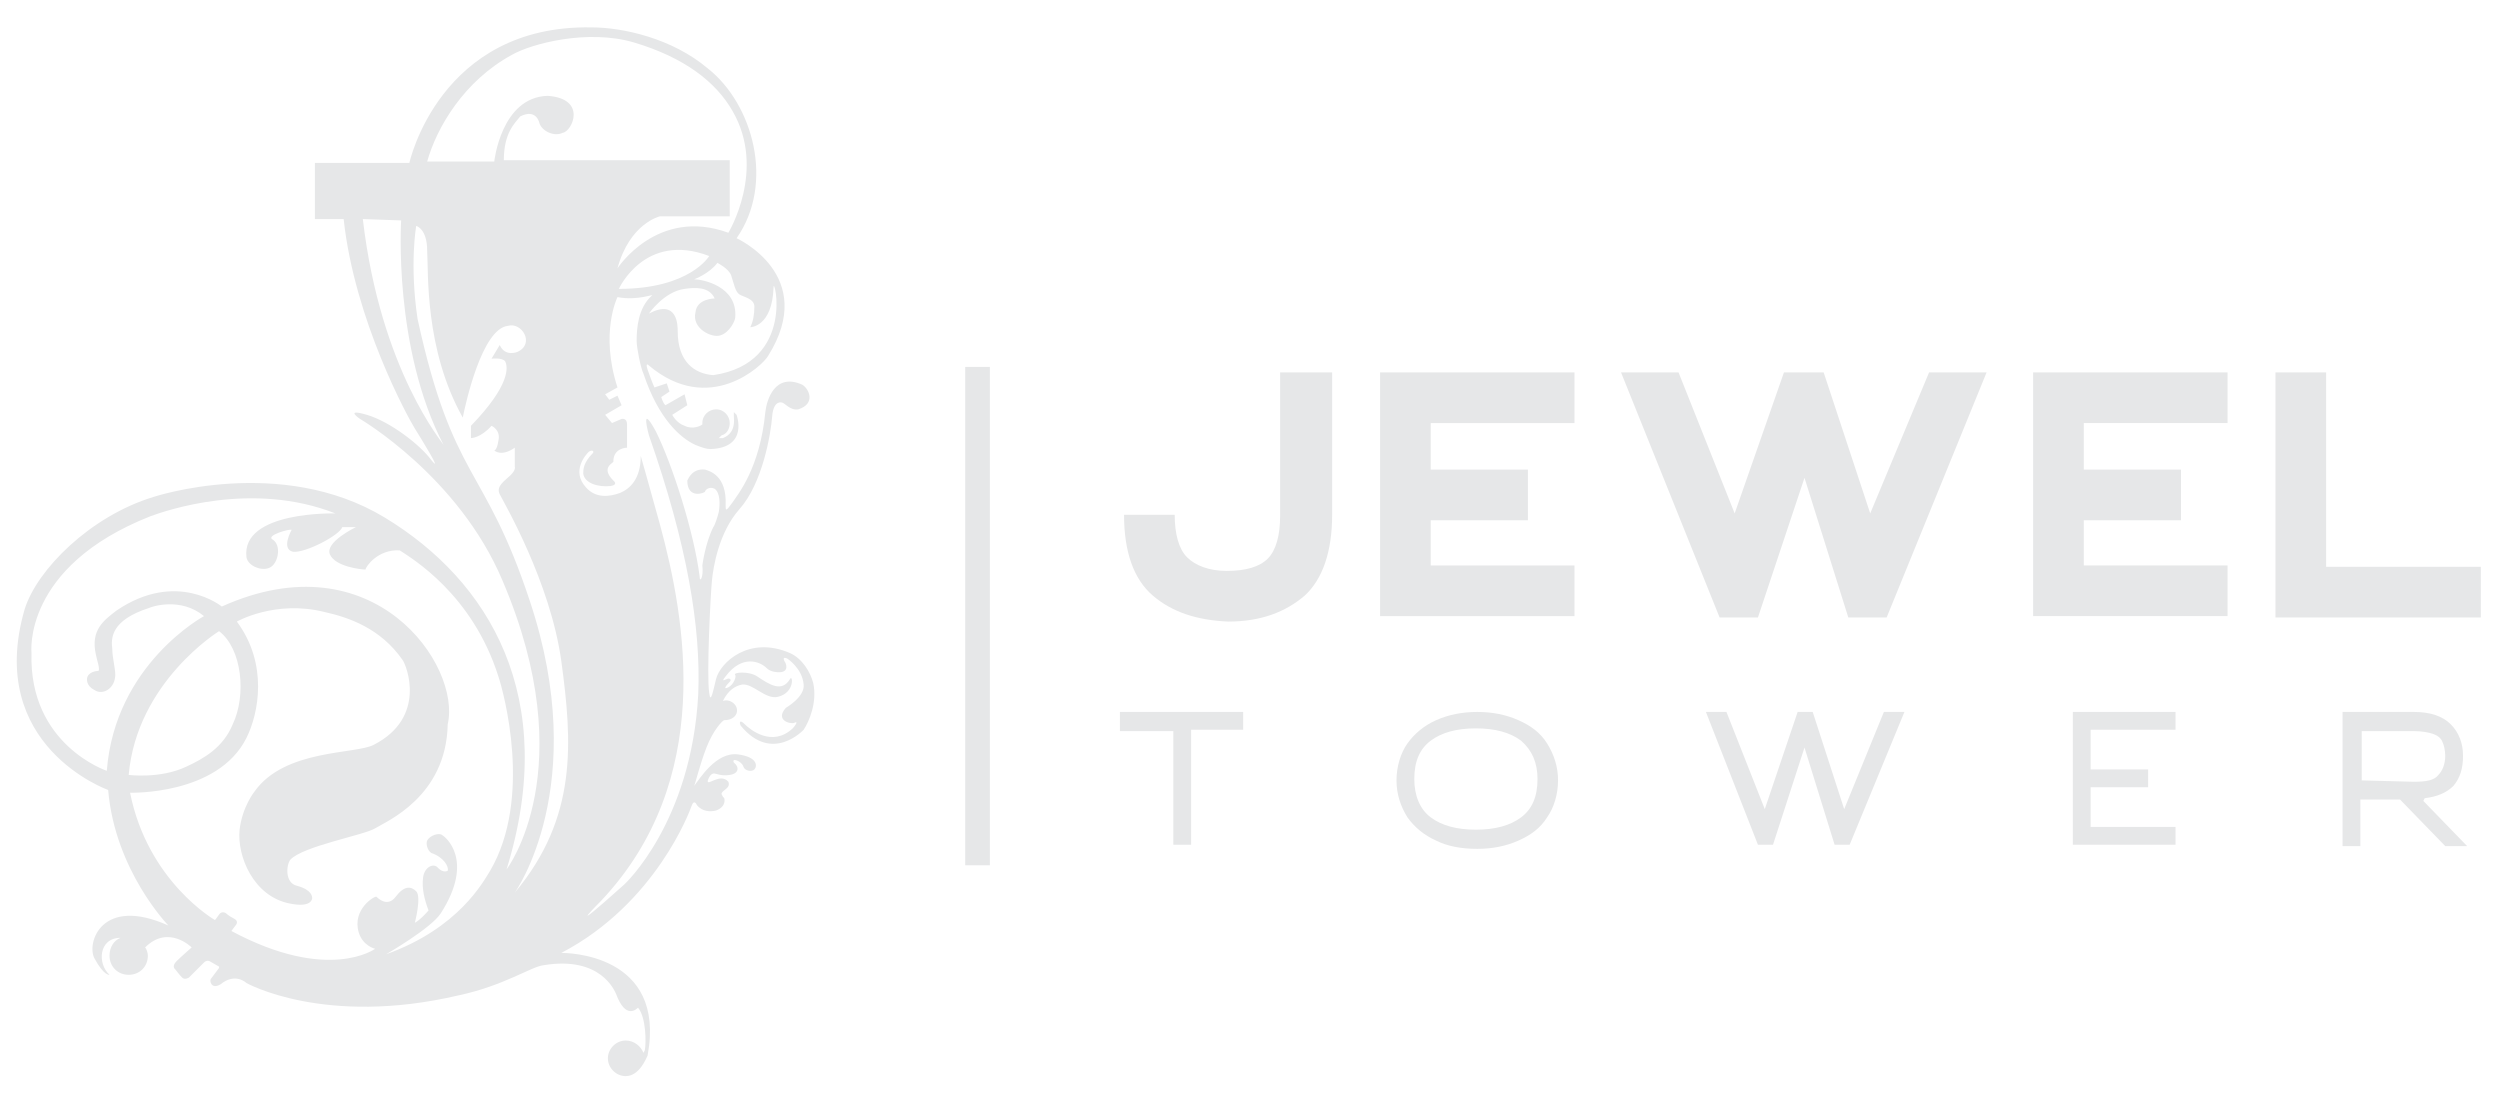 <?xml version="1.0" encoding="utf-8"?>
<!-- Generator: Adobe Illustrator 18.0.0, SVG Export Plug-In . SVG Version: 6.00 Build 0)  -->
<!DOCTYPE svg PUBLIC "-//W3C//DTD SVG 1.1//EN" "http://www.w3.org/Graphics/SVG/1.1/DTD/svg11.dtd">
<svg version="1.1" id="Layer_1" xmlns="http://www.w3.org/2000/svg" xmlns:xlink="http://www.w3.org/1999/xlink" x="0px" y="0px"
	 viewBox="0 0 182.6 80.5" enable-background="new 0 0 182.6 80.5" xml:space="preserve">
<path fill="#E6E7E8" d="M59.4,49.9c-0.2-0.8-0.8-1.8-1.7-2.2c-3-1.3-5.1,0.7-5.4,1.9c-0.2,0.8-0.4,1.9-0.5,1
	c-0.2-1.3,0.1-7.2,0.2-8.2c0.1-1,0.5-3.5,2-5.2c1.7-1.9,2.3-5.5,2.4-6.8c0.1-1.2,0.7-1,0.7-1c0.2,0,0.6,0.6,1.2,0.5
	c1.3-0.4,0.8-1.5,0.3-1.8c-2-0.9-2.6,1.1-2.7,2c-0.4,4.1-2,6-2.4,6.6C53,37.4,53,37.3,53,36.9c0.1-2.2-1.2-2.5-1.5-2.6
	c-0.9-0.1-1.2,0.6-1.3,0.8c0,1.4,1.3,0.9,1.3,0.8c0-0.1,0.3-0.4,0.7-0.2c0.4,0.3,0.4,1.1,0.3,1.7c-0.1,0.4-0.3,1-0.4,1.1
	c-0.6,1.2-0.8,2.8-0.8,2.8c0.1,0.9-0.2,1.3-0.2,0.8c-0.4-3.2-2-8.2-3.2-10.6c-1.2-2.2-0.5,0.3-0.5,0.3c2.8,8,3.8,14,3.6,18.9
	c-0.5,9.4-5.4,13.9-5.4,13.9c-4.8,4.3-1.7,1.2-1.7,1.2c8.3-8.8,6.2-20.5,4.3-27.5c-0.8-2.9-1.4-5-1.4-5c0,1.7-0.8,2.4-1.5,2.7
	c-0.8,0.3-1.8,0.4-2.5-0.4c-1.1-1.2,0-2.4,0.2-2.6c0.3-0.2,0.4,0,0.3,0.1c-0.7,0.7-0.7,1.2-0.7,1.5c0.1,0.7,1.1,1,2,0.9
	c0.6-0.1,0.2-0.4,0.2-0.4c-1-1,0.1-1.3,0-1.4c0-1,1-1,1-1s0-1.2,0-1.7c0-0.5-0.4-0.4-0.4-0.4l-0.7,0.3l-0.5-0.6l1.2-0.7l-0.3-0.7
	l-0.6,0.3l-0.3-0.4l0.9-0.5c-1.3-4,0-6.6,0-6.6c1.5,0.3,2.8-0.3,2.5-0.1c-1,0.9-1.1,2.4-1.1,3.3c0,0.5,0.3,2,0.5,2.4
	c1.1,3.3,2.7,4.7,3.8,5.2c0.5,0.2,0.8,0.3,1.1,0.3c2.8-0.1,1.9-2.5,1.9-2.5l-0.2-0.2l0,0.3c0.1,1-0.3,1.4-0.8,1.6
	c-0.2,0-0.3,0-0.3,0l0.2-0.2c0.4-0.1,0.6-0.5,0.6-0.9c0-0.5-0.4-1-1-1c-0.5,0-1,0.4-1,1l0,0.1l0,0c-0.1,0.1-0.7,0.4-1.3,0.1
	c-0.6-0.2-0.9-0.8-0.9-0.8l1.1-0.7L50,28.8l-1.4,0.8c-0.2-0.2-0.3-0.6-0.3-0.6l0.6-0.4L48.7,28l-0.9,0.3c-0.1-0.2-0.4-1-0.5-1.3
	c-0.1-0.3-0.1-0.5,0.1-0.3c4.4,3.7,8.3,0,8.7-0.7c3.7-5.9-2.3-8.6-2.3-8.6c2.8-4,1.2-9.8-2.1-12.4c-2.6-2.2-6.2-3-8.5-3
	c-11.1-0.2-13.3,9.9-13.3,9.9h-6.9l0,4.1h2.1c0.8,7.4,4.7,14.5,5.2,15.3c0.5,0.8,2.1,3.4,1.2,2.3c-0.8-1.1-3-2.8-4.7-3.3
	c-1.7-0.5-0.5,0.3-0.5,0.3s7.2,4.2,10.4,11.8C42.6,56.2,37,63.5,37,63.5c3.9-12.6-1.3-21.1-8.9-25.7c-7.6-4.6-16.9-1.5-16.9-1.5
	c-4.6,1.4-8.5,5.3-9.4,8.2c-2.9,10,6.1,13.2,6.1,13.2c0.5,5.9,4.4,9.9,4.4,9.9c-4.9-2.2-6,1.3-5.4,2.4c0.7,1.3,1.1,1.2,1.1,1.2
	c-0.9-0.8-0.8-2.7,0.8-2.7c-0.5,0.2-0.8,0.7-0.8,1.3c0,0.8,0.6,1.4,1.4,1.4c0.8,0,1.4-0.6,1.4-1.4c0-0.2-0.1-0.5-0.2-0.6
	c1.7-1.7,3.4,0,3.4,0s-0.8,0.7-1.1,1c-0.4,0.4-0.1,0.6-0.1,0.6s0.3,0.4,0.5,0.6c0.2,0.2,0.5,0,0.5,0s0.9-0.9,1.1-1.1
	c0.2-0.2,0.4-0.1,0.4-0.1l0.7,0.4l0,0.1l-0.6,0.8c-0.1,0.1,0,0.8,0.7,0.4c1.1-0.9,1.9-0.1,1.9-0.1s5.7,3.2,15.5,0.9
	c3.3-0.7,5.3-2.1,6.2-2.2c4.2-0.7,5.2,1.9,5.3,2.1c0.7,1.9,1.5,1.1,1.6,1c0.6,0.7,0.6,2.6,0.5,3.1l-0.1,0.2
	c-0.2-0.5-0.7-0.9-1.3-0.9c-0.7,0-1.3,0.6-1.3,1.3c0,0.7,0.6,1.3,1.3,1.3c1,0,1.5-1.3,1.6-1.5c1.4-7.5-6-7.5-6.3-7.5
	c6.9-3.6,9.4-10.4,9.5-10.7c0.2-0.6,0.4-0.1,0.4-0.1c0.4,0.5,1,0.5,1.4,0.4c0.8-0.3,0.6-0.9,0.6-0.9c-0.1-0.1-0.1-0.1-0.2-0.3
	c0-0.3,0.7-0.4,0.5-0.9c-0.6-0.7-1.6,0.4-1.5-0.1c0.2-0.6,0.5-0.5,0.5-0.5c0.1,0,0.5,0.2,1.1,0.1c0.7-0.1,0.7-0.6,0.3-0.9
	c-0.2-0.4,0.6-0.1,0.7,0.3c0.1,0.3,0.6,0.4,0.8,0.2c0.2-0.2,0.3-0.9-1.2-1.1c-1.6-0.2-2.8,1.8-3.2,2.3c0.1-0.2,0.4-1.5,0.9-2.8
	c0.5-1.3,1.2-2,1.3-2c0.1,0,0.7,0,0.9-0.5c0.2-0.6-0.5-1.1-1-0.9c0.4-0.8,0.9-1.1,1.4-1.2c0.8-0.1,1.7,1.1,2.6,0.9
	c1.3-0.3,1.1-1.7,0.9-1.3c-0.6,1-1.5,0.4-2.4-0.2c-0.6-0.4-1.8-0.3-1.6-0.1c0.1,0.1-0.1,0.7-0.5,0.9c-0.4,0.2-0.2-0.1,0.1-0.4
	c0.2-0.2-0.1-0.3-0.2-0.2c-0.1,0-0.5,0.3-0.1-0.2c1.2-1.6,2.5-1.1,3-0.6c0.3,0.3,0.8,0.3,0.9,0.3c0.8,0,0.5-0.7,0.4-0.8
	c-0.2-0.4,0.2-0.2,0.2-0.2s1.1,0.7,1.2,1.9c0.1,0.9-1.3,1.7-1.3,1.7c-0.8,0.9,0.3,1.2,0.6,1.1c0.4-0.2,0,0.3-0.1,0.4
	c-1.5,1.4-3.1,0.1-3.5-0.3c-0.4-0.4-0.4-0.1-0.3,0.1c2.3,2.8,4.6,0.3,4.6,0.3C59.1,52.7,59.7,51.3,59.4,49.9 M28.2,69.7
	c0,0,3.3-1.9,4-3c2.5-3.9,0.3-5.6,0.1-5.7c-0.2-0.2-0.9,0-1.1,0.4c-0.1,0.2,0,0.7,0.3,0.9c0.9,0.3,1.3,1,1.2,1.3
	c0,0-0.3,0.2-0.7-0.2c-0.3-0.4-1-0.1-1.1,0.7c-0.1,0.8,0.1,1.6,0.4,2.4c0,0-0.6,0.7-1,0.9c0,0,0.5-1.9,0.1-2.3
	c-0.4-0.4-0.9-0.4-1.5,0.4c-0.6,0.8-1.3,0.1-1.4,0c-0.1-0.1-1.8,0.9-1.3,2.6c0.3,1,1.2,1.2,1.2,1.2S24,71.8,16.9,68l0.3-0.4
	c0,0,0.3-0.3-0.1-0.5c-0.4-0.2-0.6-0.4-0.6-0.4s-0.3-0.2-0.5,0.1c-0.2,0.3-0.3,0.4-0.3,0.4s-4.9-2.8-6.2-9.3c0,0,6.4,0.2,8.5-4
	c0.9-1.8,1.6-5.4-0.7-8.5c0,0,2.8-1.6,6.4-0.7c1.8,0.4,4.1,1.2,5.7,3.5c0.3,0.4,1.8,4.2-2.1,6.2c-1.3,0.7-6.5,0.3-8.7,3.4
	c0,0-0.9,1.1-1.1,2.8c-0.2,1.9,1,4.9,3.7,5.4c1.5,0.3,1.6-0.3,1.6-0.4c0-0.1,0-0.6-1.1-0.9c-0.9-0.2-0.8-1.5-0.5-1.9
	c0.9-1,5.4-1.8,6.2-2.3c0.8-0.5,5.2-2.3,5.3-7.6c1-4.3-5.4-13.6-16.5-8.6c0,0-3.3-2.7-7.7,0.3c-0.9,0.7-1.9,1.4-1.5,3.2
	c0.1,0.5,0.3,1,0.2,1.2c0,0-0.6,0-0.8,0.4c-0.1,0.2-0.1,0.7,0.5,1c0.6,0.4,1.4-0.1,1.5-0.9c0.1-0.4-0.2-1.4-0.2-2.1
	c-0.1-0.8-0.1-2.1,2.7-3c0.2-0.1,2.3-0.8,4,0.6c0,0-6.5,3.5-7.1,11.3c0,0-5.7-1.9-5.5-8.6c0,0-0.7-6.3,8.7-10
	c1.1-0.4,7.4-2.6,13.5-0.2c0,0-6.9-0.2-6.5,3.2c0.1,0.6,1,1,1.6,0.8c0.6-0.2,0.7-1,0.7-1.1c0,0,0.1-0.7-0.4-1
	c-0.5-0.3,1.3-0.8,1.4-0.7c0,0-0.8,1.4,0.1,1.6c0.9,0.1,3.4-1.2,3.6-1.8H26c0,0-2.3,1.1-1.9,2c0.4,0.9,2.3,1.1,2.6,1.1
	c0-0.2,0.9-1.5,2.5-1.4c0.9,0.6,5.3,3.2,7.2,9.2c0.4,1.2,2.5,8.9-0.6,14.2C35.3,64.4,33.5,67.8,28.2,69.7 M9.4,56.6
	C10,49.8,16,46.1,16,46.1c1.7,1.3,2,4.7,1,6.8c-0.7,1.7-2.1,2.5-3.4,3.1C11.7,56.9,9.4,56.6,9.4,56.6 M45.2,21.1
	c0,0,1.9-4.2,6.6-2.4C51.8,18.7,50.4,21.1,45.2,21.1 M54,21.5c0.3,0.2,1.1,0.3,1.1,0.9c0,0.6-0.1,1.1-0.3,1.5c0,0,1.6,0,1.7-2.9
	c0-1,1.7,5.5-4.4,6.4c-1.4-0.1-2.6-1-2.6-3.2c0-0.4,0-2.4-2.1-1.3c0,0,1.1-1.6,2.6-1.8c0.7-0.1,1.8-0.2,2.2,0.7c0,0-1.3,0-1.4,1
	c-0.3,1.2,1.2,1.9,1.8,1.7c0.7-0.2,1.1-1.1,1.1-1.3c0.2-2.3-2.4-2.8-3-2.8c0,0,1.1-0.4,1.7-1.2c0,0,0.8,0.4,1,0.9
	C53.6,20.7,53.7,21.3,54,21.5 M37.4,4c1.4-0.8,5.5-1.9,8.9-0.9c3.7,1.1,6,2.9,7.2,5c2.5,4.3-0.3,8.9-0.3,8.9
	c-5.2-1.9-8.1,2.6-8.1,2.6c0.9-3.3,3.1-3.8,3.1-3.8h5.1v-4.1H36.8c0-2,0.8-2.7,1.2-3.2C39.2,7.9,39.4,9,39.4,9
	c0.2,0.6,1.1,1,1.7,0.7C41.8,9.6,42.9,7.2,40,7c-3.4,0.1-3.9,4.8-3.9,4.8h-4.9C31.9,9.3,33.9,5.9,37.4,4 M26.5,16l2.8,0.1
	c0,0-0.6,9.3,3.1,16.4C32.4,32.4,27.8,27.1,26.5,16 M37.6,65.2c0,0,5.6-7.8,1.1-21.3c-3.3-10-5.6-8.7-8.2-20.6
	c-0.6-4-0.1-6.8-0.1-6.8s0.8,0.2,0.8,1.8c0.1,1.6-0.2,7.2,2.6,12.2c0.2-1,1.4-6.5,3.3-6.7c1-0.3,2,1.3,0.7,1.9c0,0-0.9,0.4-1.3-0.5
	l-0.6,1c0,0,0.8-0.1,1,0.2c0.2,0.4,0.4,1.7-2.5,4.7V32c0,0,0.7,0,1.5-0.9c0,0,0.7,0.3,0.5,1.1c-0.1,0.7-0.3,0.7-0.3,0.7
	s0.5,0.5,1.5-0.2v1.4c0,0,0.1,0.2-0.3,0.6c-0.4,0.4-1.1,0.8-0.8,1.4c0.3,0.6,3.7,6.4,4.5,12.2C41.8,54.2,42.2,59.7,37.6,65.2"/>
<g>
	<path fill="#E6E7E8" d="M84.2,43.5c-1.4-1.2-2.1-3.2-2.1-5.9h3.7c0,1.4,0.3,2.5,0.9,3.1c0.6,0.6,1.6,1,2.9,1c1.4,0,2.4-0.3,3-0.9
		c0.6-0.6,0.9-1.7,0.9-3.1V27.2h3.8v10.4c0,2.7-0.7,4.7-2,5.9c-1.4,1.2-3.2,1.9-5.6,1.9C87.4,45.3,85.6,44.7,84.2,43.5z"/>
	<path fill="#E6E7E8" d="M100.8,27.2H115v3.7h-10.5v3.4h7.1V38h-7.1v3.3H115v3.7h-14.2V27.2z"/>
	<path fill="#E6E7E8" d="M118.4,27.2h4.2l4.1,10.3l3.6-10.3h2.9l3.4,10.3l4.3-10.3h4.2l-7.3,17.9h-2.8l-3.2-10.2l-3.4,10.2h-2.8
		L118.4,27.2z"/>
	<path fill="#E6E7E8" d="M148.5,27.2h14.2v3.7h-10.5v3.4h7.1V38h-7.1v3.3h10.5v3.7h-14.2V27.2z"/>
	<path fill="#E6E7E8" d="M166.2,27.2h3.7v14.2h11.3v3.7h-15V27.2z"/>
</g>
<g>
	<path fill="#E6E7E8" d="M85.6,53.4h-3.8V52h9v1.3h-3.8v8.4h-1.3V53.4z"/>
	<path fill="#E6E7E8" d="M104.9,61.4c-0.9-0.4-1.6-1-2.1-1.7c-0.5-0.8-0.8-1.7-0.8-2.7s0.3-2,0.8-2.7s1.2-1.3,2.1-1.7
		c0.9-0.4,1.9-0.6,3-0.6c1.1,0,2.1,0.2,3,0.6c0.9,0.4,1.6,0.9,2.1,1.7s0.8,1.7,0.8,2.7s-0.3,2-0.8,2.7c-0.5,0.8-1.2,1.3-2.1,1.7
		c-0.9,0.4-1.9,0.6-3,0.6C106.7,62,105.7,61.8,104.9,61.4z M104.5,59.7c0.8,0.6,1.9,0.9,3.3,0.9c1.4,0,2.5-0.3,3.3-0.9
		c0.8-0.6,1.2-1.5,1.2-2.8c0-1.2-0.4-2.1-1.2-2.8c-0.8-0.6-1.9-0.9-3.3-0.9s-2.5,0.3-3.3,0.9c-0.8,0.6-1.2,1.5-1.2,2.8
		C103.3,58.1,103.7,59.1,104.5,59.7z"/>
	<path fill="#E6E7E8" d="M124.6,52h1.5l2.8,7.1l2.4-7.1h1.1l2.3,7.1l2.9-7.1h1.5l-4,9.7H134l-2.2-7.1l-2.3,7.1h-1.1L124.6,52z"/>
	<path fill="#E6E7E8" d="M151.4,52h7.5v1.3h-6.2v2.9h4.2v1.3h-4.2v2.9h6.2v1.3h-7.5V52z"/>
	<path fill="#E6E7E8" d="M171.2,52h5.1c1.2,0,2.1,0.3,2.7,0.9c0.6,0.6,0.9,1.4,0.9,2.3c0,0.9-0.2,1.6-0.7,2.2
		c-0.5,0.5-1.2,0.8-2.1,0.9l-0.1,0.2l3.2,3.3h-1.6l-3.3-3.4h-2.9v3.4h-1.3V52z M176.3,57.1c0.9,0,1.5-0.1,1.8-0.5
		c0.3-0.3,0.5-0.8,0.5-1.4c0-0.4-0.1-0.8-0.2-1c-0.1-0.3-0.4-0.5-0.7-0.6c-0.3-0.1-0.8-0.2-1.4-0.2h-3.8V57L176.3,57.1z"/>
</g>
<rect x="70.5" y="26.8" fill="#E6E7E8" width="1.8" height="36.4"/>
</svg>
